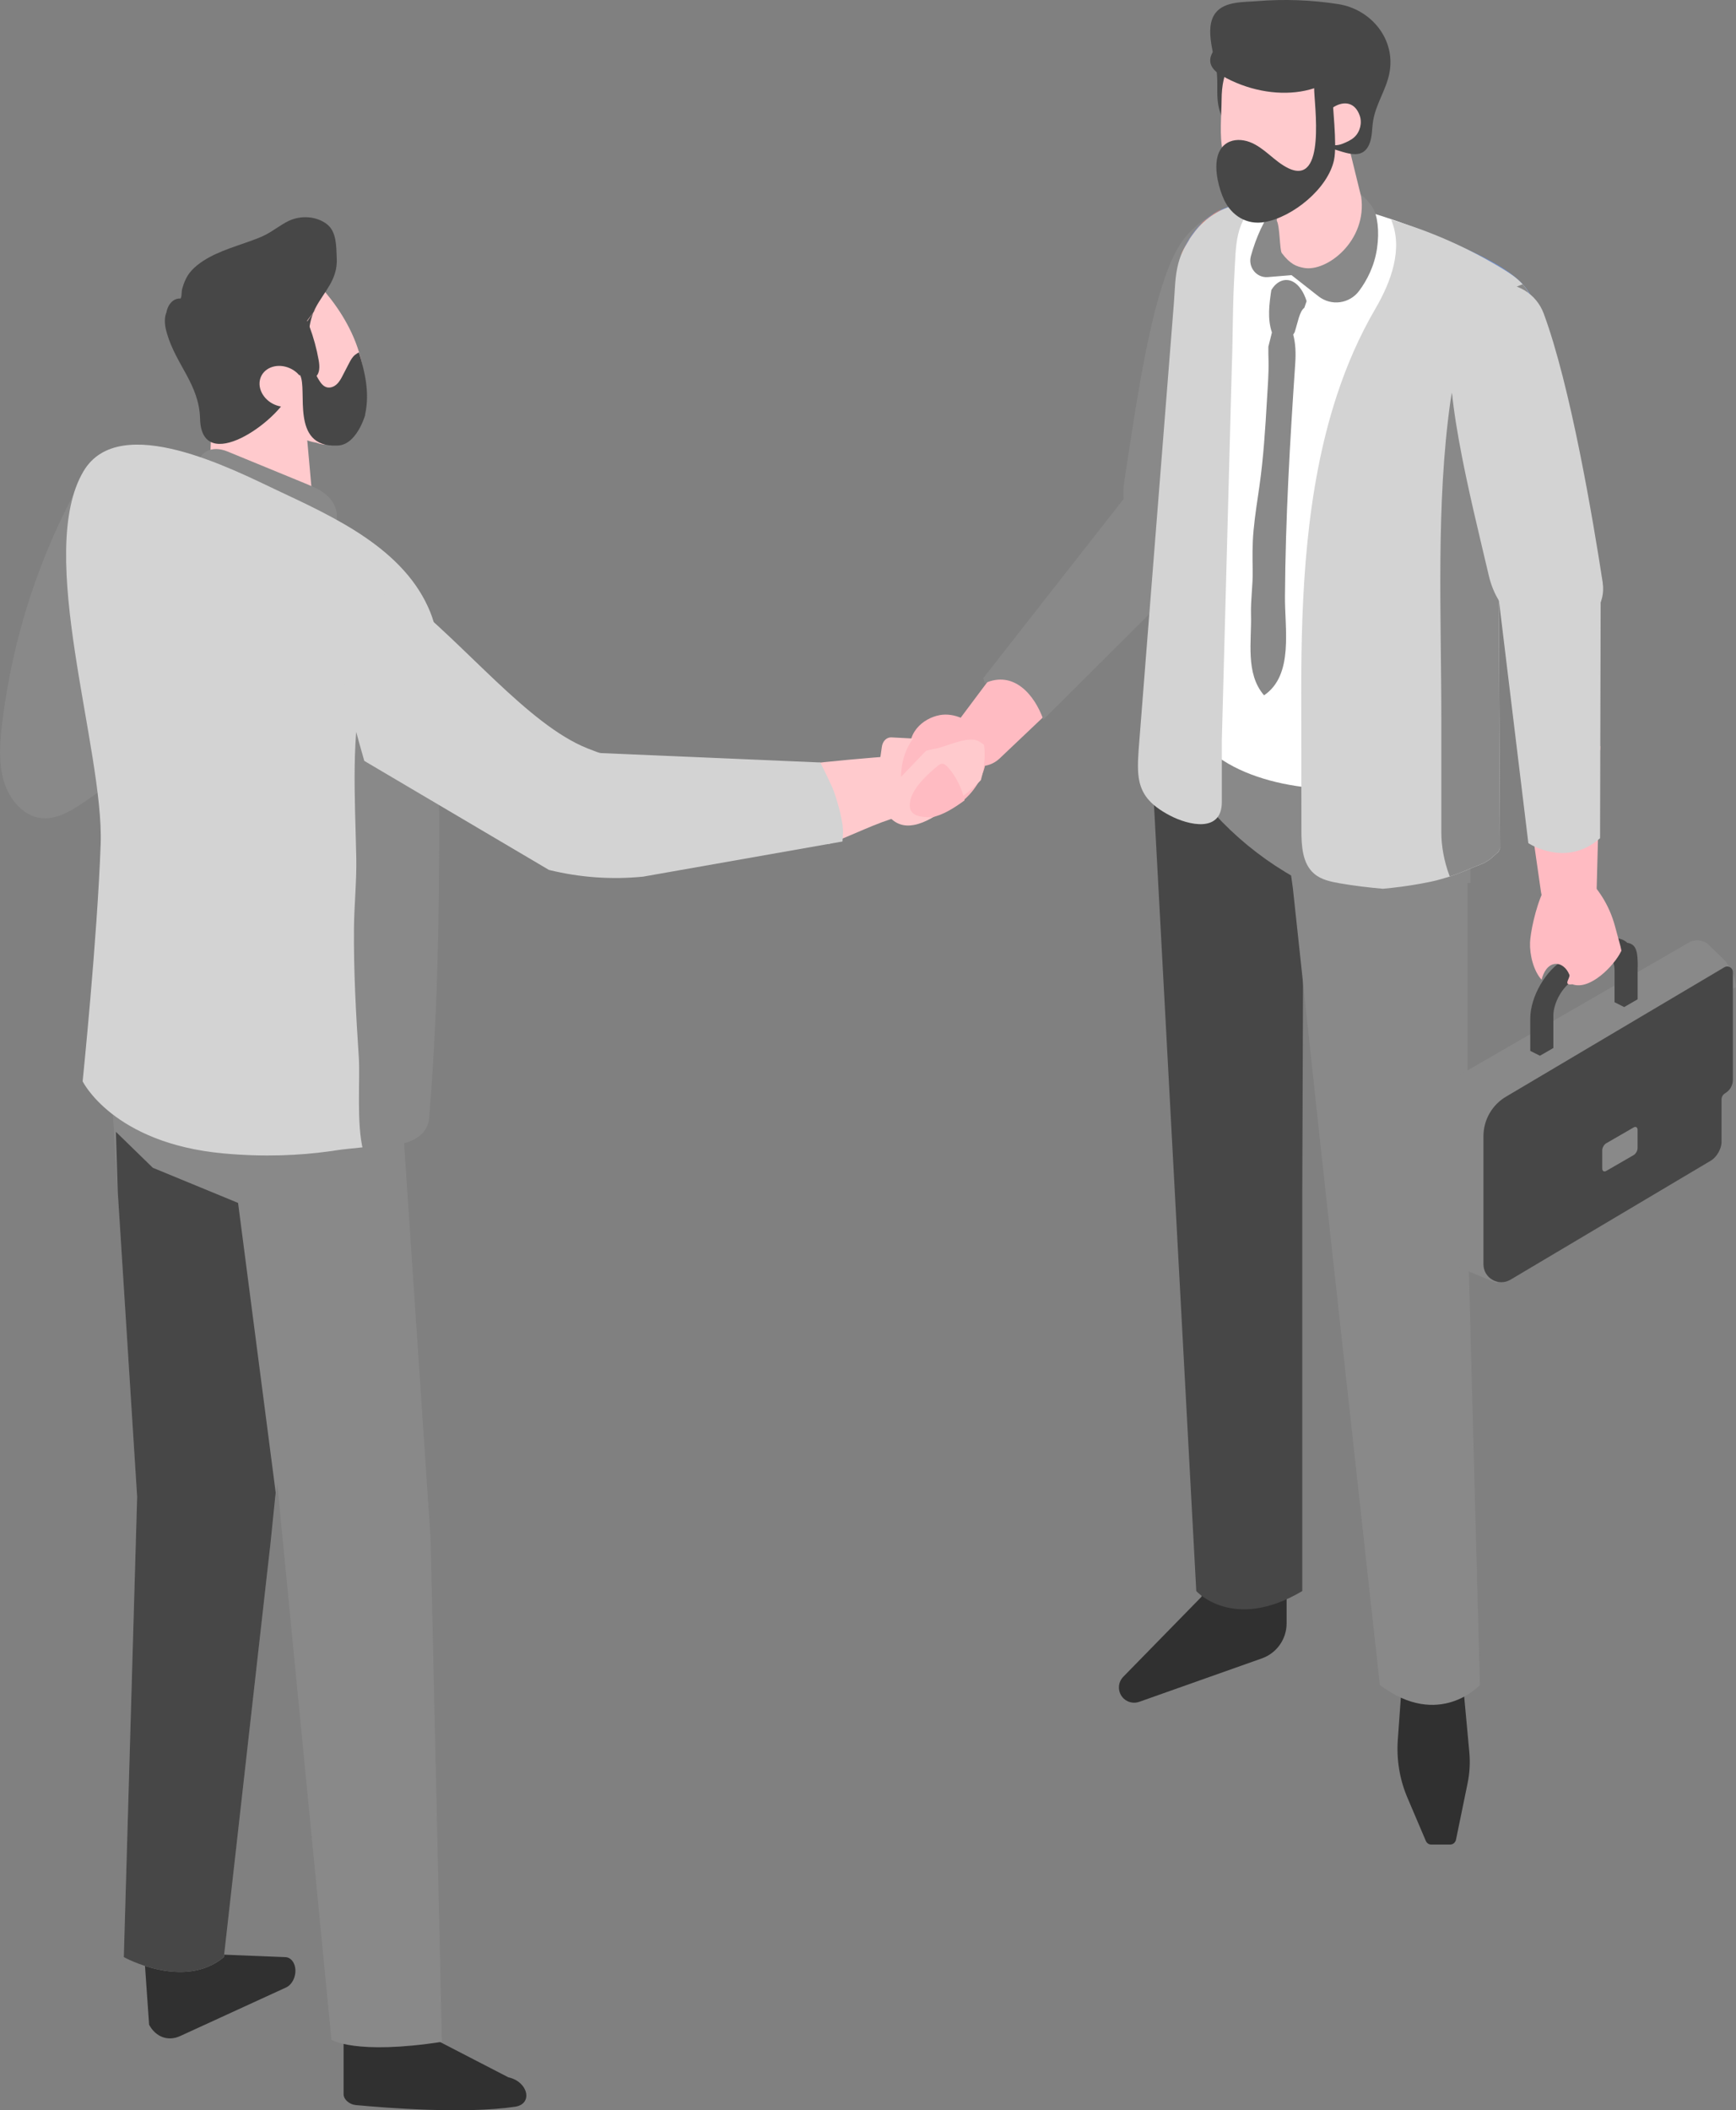 <?xml version="1.0" encoding="UTF-8"?><svg id="_レイヤー_2" xmlns="http://www.w3.org/2000/svg" viewBox="0 0 317.85 386.17"><rect x="0" y="0" width="317.85" height="386.17" fill="#808080" stroke="none"/><defs><style>.cls-1{fill:#e87953;}.cls-2{fill:#474747;}.cls-3{fill:#ffcacd;}.cls-4{fill:#faa0a0;}.cls-5{fill:#ffbbc2;}.cls-6{fill:#303030;}.cls-7{fill:#fff;}.cls-8{fill:#708dc9;}.cls-9{fill:#d3d3d3;}.cls-10{fill:#898989;}</style></defs><g id="Layer_33"><path class="cls-10" d="M47.78,89.26c-3.46-2.28-8.9-2.73-13.15-4.74-7.24-3.42-14.94-5.12-19.68,3.27-7.69,13.59-12.69,28.94-14.57,44.7-.42,3.48-.67,7.1.31,10.43.99,3.33,3.49,6.34,6.7,6.77,2.94.4,5.75-1.35,8.26-3.08,8.88-6.11,17.49-12.94,24.19-21.73,6.01-7.88,10.75-17.85,11.33-28.17.21-3.8-1.18-5.99-3.38-7.45Z"/><path class="cls-5" d="M189.02,113.81l-13.63,18.2c-1.44,1.93-1.35,4.6.23,6.43,1.91,2.21,5.28,2.37,7.4.36l14.3-13.56c-2.96-3.67-5.81-7.45-8.29-11.43Z"/><path class="cls-10" d="M208.33,87.99l-28.29,36.09s.07.37.27.95c5.24-2.38,9.07,2.01,10.72,6.65l29.97-29.82-1.08-9.02-11.59-4.85Z"/><path class="cls-5" d="M179.67,134.57c-1.75-2.89-5.06-4.17-7.59-3.71-3.13.57-6.49,3.43-5.19,7.8.91,3.06,1.85,2.78.78,5.77.33.09.67.17,1,.26.35.05.7.08,1.05.1,2.42.11.71,2.29,2.67,3.9,6.51-2.07,9.97-9.65,7.28-14.12Z"/><path class="cls-3" d="M62.03,80.67c-.37-.34-.77-.58-1.19-.77.08-.12.09-.29-.01-.39-.15-.15-.33-.27-.51-.36-.01-.03-.02-.06-.04-.08-.98-1.13-1.95-2.07-3.15-2.95-.05-.04-.11-.09-.17-.14-.83-1.08-1.48-2.36-2.21-3.48-.17-.27-.66-.13-.56.21.05.18.11.35.16.51-.21,0-.41.2-.28.43.23.41.42.78.62,1.12-.15.05-.26.18-.21.35.13.51.37.95.67,1.36-.09.03-.15.11-.18.2-.12-.03-.24-.07-.38-.09-.22-.03-.32.2-.31.37.04.34.18.63.38.89-.16-.02-.32-.05-.48-.08-.3-.04-.43.43-.17.56.1.05.21.09.31.14-.09.12-.1.28.02.39.04.04.09.08.14.12,0,0-.01,0-.02,0-.32,0-.39.38-.17.56.93.75,2.24,1.22,3.4,1.43.08.01.16.03.24.04.7.26,1.38.4,1.95.32,0,0,0,0,.01,0,.7.07,1.38.06,1.98-.14.2-.07.33-.33.15-.5ZM60.1,80.79c.05-.07.09-.15.07-.25-.02-.1-.05-.2-.09-.3.36.12.71.27,1.03.48-.32.05-.66.07-1.01.07,0,0,0,0,0,0ZM55.04,77.32c.17.06.34.13.53.22.19.19.37.39.57.57-.19-.04-.38-.08-.57-.11-.23-.22-.4-.45-.53-.68Z"/><path class="cls-3" d="M53.42,72.24c-.83,1.06-1.77,2.02-2.79,2.89,3.14,2.44,6.6,4.27,10.46,5.16.07,0,.14,0,.21,0,5.2-.18,4.9-4.48,4.9-4.48.92-4.09.58-7.9-.45-11.31-3.01-10-11.88-16.59-11.88-16.59l.82,10.49s-.06-.02-.15-.06c.06.33.08.68.04,1.07-.04.32-.08.63-.14.93-.08.46-.19.91-.32,1.35-.18.97-.36,1.94-.56,2.9-.05.24-.1.48-.15.72-.15.67-.5,1.23-.94,1.67.85.38,1.61.62,2.03.73.22.07.35.09.35.09l-.13.4-1.3,4.04Z"/><path class="cls-3" d="M50.39,47.9l1.09,6.87,3.45,21.93.83-1.66,1.68,18.76s-.51-2.16-.51-2.16l.77,2.94s-.68.48-2.05,1.04c-1.25.5-3.08,1.06-5.51,1.38-5.09.66-11.81-2.31-12.1-3.3-.3-1.01.25-5.05.25-5.05l1.44-35.83c4.12-1.88,5.71-4.93,10.66-4.92Z"/><path class="cls-2" d="M57.81,56.59c-.13.18-.27.36-.4.54-.01.03-.02.06-.03.09l.44-.63Z"/><path class="cls-2" d="M59.91,41.06c-2-1.56-4.92-1.69-7.14-.59-1.45.72-2.72,1.76-4.16,2.5-.9.47-1.86.81-2.82,1.16-3.29,1.19-6.94,2.19-9.71,4.43-1.51,1.23-2.14,2.34-2.68,4.15-.24.81-.04,1.28-.33,1.93-.47-.06-1,.1-1.39.4-.68.52-1.07,1.31-1.21,2.16-.01.03-.03.06-.05.09-.43,1.2-.21,2.53.15,3.74,1.69,5.78,5.9,9.33,6.06,15.6.26,10.47,14.26.52,16.35-4.65,1.17-2.89,4.45-5.92,3.68-9.18-.06-.26-.15-.52-.25-.76.15-1.65.32-3.26.96-4.83l-2.12,3.05c-.05-.05-.1-.1-.15-.15.79-.98,1.56-1.97,2.3-2.98.09-.21.18-.42.29-.63,1.59-3.14,4.15-5.2,3.97-9.24-.1-2.24-.04-4.85-1.77-6.2Z"/><path class="cls-3" d="M50.65,74.19c-2.21-.76-3.56-2.94-3.01-4.86.55-1.92,2.79-2.87,5.01-2.11s3.56,2.94,3.01,4.86c-.55,1.92-2.79,2.87-5.01,2.11Z"/><path class="cls-2" d="M56.66,59.77c-.71-1.89-1.57-3.71-2.59-5.44-.34-.58-1.09-1.2-1.51-.71-.14.17-.17.42-.18.65-.27,3.91.14,11.19,2.95,14.22.62.67,1.65,1,2.38.51.88-.6.84-1.96.64-3.07-.37-2.1-.94-4.17-1.68-6.17Z"/><path class="cls-2" d="M66.87,75.91s-1.59,5.74-5.28,5.63c-8.5.29-5.19-10.27-6.66-12.92-.08-.14-.15-.27-.22-.42-.08-.17-.15-.33-.22-.5-.41-.97-.7-2.07-.94-3.12-.13-.55-.24-1.1-.35-1.6-.22-1.05.27-2.43,1.23-2.65.12-.03.25-.04.38-.02.89.08,1.41,1.05,1.71,1.89.93,2.5.34,4.85,1.78,7.19.37.61.8,1.26,1.48,1.47.66.2,1.38-.08,1.88-.55.51-.47.83-1.09,1.14-1.7.38-.71.74-1.43,1.11-2.14.3-.58.63-1.19,1.16-1.58.22-.17.44-.3.65-.4,1.03,3.41,2.04,7.32,1.12,11.41Z"/><path class="cls-10" d="M57.77,89.31c-.69-.35-1.42-.65-2.13-.94-2.76-1.12-11.26-4.64-14.02-5.76-2.68-1.09-5.51-.24-5.73,3.83-.22,4.11,8.79,4.81,11.8,5.7,2.89,1.3,11.27,7.91,13.49,4.25.94-1.56.49-3.68-.68-5.07-.74-.88-1.69-1.5-2.72-2.02Z"/><path class="cls-6" d="M25.77,348.57l1.53,21.95c1.22,2.27,3.5,3.09,5.69,2.07l19.41-8.9c.79-.37,1.42-1.27,1.62-2.33h0c.3-1.59-.43-3.04-1.63-3.2l-17.1-.69-2.41-12.37-7.12,3.47Z"/><path class="cls-6" d="M62.91,368.57v14.67c0,.94,1.04,1.87,2.22,1.98,5.5.52,19.99,1.67,29.17.31,3.35-.5,2.41-4.6-1.23-5.39l-18.01-9.3,1.05-.69-11.59-1.59h-1.6Z"/><path class="cls-10" d="M78.83,281.24l2.08,92.41c-15.87,2.44-20.22-.38-20.22-.38l-9.93-101.79-1.23,10.89-.51,4.51-8.03,71.27c-7.33,6.1-18.32,0-18.32,0l2.44-84.23-3.54-55.7-.35-5.59-.99-15.61,52.96.39,5.63,83.84Z"/><path class="cls-2" d="M50.48,273.15l-.95,9.22-.51,4.51-8.03,71.27c-7.33,6.1-18.32,0-18.32,0l2.44-84.23-3.54-55.7-.35-11.1,6.76,6.58,15.61,6.43,6.89,53.02Z"/><path class="cls-9" d="M79.15,124.96c.7-4.42,1.61-8.01-.35-12.89-4.65-11.57-17.49-17.38-28.02-22.33-7.95-3.74-28.85-14.6-35.47-3.54-8.95,14.97,3.74,50.96,3.12,68.27-.62,17.3-3.3,43.41-3.3,43.41,0,0,5.56,11.33,25.76,13.19,7.56.7,14.07.35,19.27-.36.5-.06.97-.13,1.44-.21l.14-.02c4.51-.7,14.09-.53,14.65-5.89,1.7-16.51,1.9-33.13,1.95-49.71.03-8.81-.39-18.2.44-26.95.1-1.04.24-2.03.39-2.97Z"/><path class="cls-10" d="M80.25,124.88c-.02-2.08-.03-4.09-.17-6.01-.48-.72-.91-1.48-1.26-2.27-.52-1.2-1.23-2.32-1.8-3.49-.02-.03-.04-.05-.06-.09-.4-.58-.81-1.16-1.22-1.73-.16-.22-.33-.43-.49-.64-1.52.99-2.94,2.3-4.19,3.89-1.98,2.52-3.54,5.71-4.37,9.37-2.47,10.91-1.7,21.41-1.46,32.97.09,4.38-.38,8.71-.42,12.93-.07,7.94.37,15.86.89,23.77.25,3.89-.46,12.13.79,16.93l.12-.02c3.68-.7,11.51-.53,11.96-5.89,2.19-26.24,1.94-52.69,1.68-79.06,0-.23,0-.45,0-.67Z"/><path class="cls-3" d="M151.75,154.45c-1.88-2.04-3.54-4.27-5.24-6.59-.17-.25-.3-.45-.41-.62-.25-.41-.5-.81-.75-1.23-.85-1.41-1.67-2.84-2.5-4.27-6.95-1.04,11.24-2.68,21.09-3.42,2.16-.16,3.58,1.44,5.67,2.78,2.33,1.48,3.21,2.73,3.21,3.78-.02,2.79-6.41,4.13-8.48,4.66-3.61.92-8.5,3.4-12.59,4.91Z"/><path class="cls-9" d="M154.35,152.24c0-.42-.05-.85-.08-1.27-.13-.73-.25-1.47-.43-2.2-.3-1.26-.67-2.5-1.08-3.72-.09-.28-.22-.56-.32-.84-.72-1.58-1.46-3.14-2.26-4.68l-40.18-1.72c-.22,0-1.11-.33-2.46-.87-10.92-4.36-22.49-19.19-33.92-27.99-.99.5-4.91-.8-5.87-.25-.98.56-.36,2.98-1.31,3.6-.15.1-.29.19-.41.26-1.4,1.21-2.66,2.58-3.99,3.85-.04.07-.09.14-.13.21,0,1.06-.08,2.23.22,3.18-1.17-3.69.18,1.09.33,1.99.28,1.6.59,3.2.94,4.79.93,4.26,2.09,8.47,3.3,12.66l32.28,19.05,1.52.9c5.63,1.39,11.47,1.81,17.26,1.23l36.49-6.43c.05-.64.1-1.41.1-1.76Z"/><path class="cls-3" d="M179.18,135.63c-1.93-1.04-5.99,1.04-7.89,1.37-1.44.24-2.94.81-4.47.76-.28,0-.48-.05-.6-.11.09-.55.15-1.1.18-1.66.04-.18.08-.35.12-.52-.29.25-.58.49-.9.7-.94.44-1.87.87-2.81,1.31-.37.12-.74.21-1.11.28-1.38,3.58-1.89,7.72.8,11.31,1.36,1.81,3.06,2.22,4.81,1.9,2.12-.38,4.3-1.81,6.06-3.1.72-.53,1.37-1.03,1.91-1.43.81-.6,2.79-1.99,4.31-3.68.59-2.09.88-4.26.58-6.46-.29-.23-.61-.45-1.01-.67Z"/><path class="cls-3" d="M160.68,142.19l.78-5.52c.15-1.07.88-1.78,1.77-1.73l4.57.24-.38,6.06-6.74.94Z"/><path class="cls-5" d="M176.6,146.47c-1.76,1.29-3.95,2.73-6.06,3.1-2.17-.05-4.54-.2-3.85-3.16.58-2.45,3.35-4.89,4.94-6.21.3-.25.62-.49,1-.43.36.05.7.38.99.7,1.43,1.62,2.49,3.76,2.99,6Z"/><path class="cls-5" d="M167.67,134.6c-1.69,1.83-2.68,4.61-2.7,7.57,2.44-2.54,4.87-5.08,7.31-7.62-1.37-1.23-3.24-1.37-4.46-.33l-.15.38Z"/><path class="cls-6" d="M235.57,285.35v11.72c0,2.88-1.81,5.45-4.53,6.41l-22.45,7.95c-.98.35-2.08.12-2.84-.59h0c-1.14-1.07-1.18-2.87-.09-3.99l14.36-14.68.09-11.23,15.45,4.42Z"/><path class="cls-2" d="M210.83,120.86v17.92l8.2,152.38s6.73,7.52,19.41,0v-73.23l.28-79.15-27.88-17.92Z"/><path class="cls-6" d="M267.48,303.97l1.54,16.65c.18,1.92.07,3.86-.32,5.74l-2.13,10.36c-.15.5-.56.83-1.04.83h-3.5c-.42,0-.8-.27-.98-.69l-3.37-7.91c-1.41-3.3-2.01-6.95-1.75-10.6l1.61-22.32,8.79-4.6,1.15,12.53Z"/><path class="cls-10" d="M268.71,141.78v82.2l2.25,84.37s-7.44,8.18-18.32,0l-10.88-98.9-5.05-46.97-3.32-23.7,35.33,3.01Z"/><path class="cls-10" d="M240.64,162.48l-1.65-.85c-10.05-5.16-18.41-13.09-24.09-22.85h0s12.87-21.55,12.87-21.55l32.92,12.48,8.52,12.08v19.79l-28.57.91Z"/><path class="cls-10" d="M224.74,96.79c2.73-11.51,8.07-35.65,8.48-49.73.11-3.85-2.44-7.37-6.2-8.21-2.76-.62-6.24.11-9.98,4.53-5.86,6.92-8.89,29.97-11.14,44.39-1.07,6.85,2.26,12.96,9.1,14.11l1.64.28c3.7.62,7.24-1.72,8.11-5.37Z"/><path class="cls-8" d="M221.95,48.43c9.12,2.32,18.2,4.76,27.49,6.41,1.61.28,3.24.56,4.86.79,3.65.54,7.33.96,11.01,1.21,4.52.31,11.04,1.3,15.41-.16.07-.02.16-.05.23-.07,0-.39-.06-.77-.16-1.15-1.03-4.34-7.26-7.52-10.75-9.17-3.88-1.83-7.88-3.53-11.96-4.98-7.94-2.81-16.21-4.68-24.62-4.77-4.59-.05-6.91.58-9.88,1.81-2.9,1.2-5.51,4.2-6.82,7.17-2.09,4.74,1.9,2.08,5.18,2.91Z"/><path class="cls-1" d="M216.77,45.52c.26-.5,1.35-2.23.99-1.72.35-.51.7-1.01,1.08-1.5.04-.06.83-1.02,1.38-1.65.32-.26.64-.52.97-.76.31-.22,2-1.58,2.4-1.53-1.48.79-1.58.88-.32.28.29-.12.59-.24.88-.36.89-.35,1.81-.6,2.72-.9-2.78.92-.09.03.65-.09,2.13-.35,4.23-.37,6.36-.54.1,0,.18,0,.25,0,.17,0,.34.01.52.03.99.06,1.98.15,2.97.26,2.11.24,4.2.58,6.28,1.01.93.19,1.85.41,2.77.64.64.16,3.33,1.04.6.15,4.34,1.42,8.7,2.76,13.01,4.3,2.97,1.06,5.91,2.21,8.82,3.44,1.1.68,2.2,1.37,3.3,2.05,2.25,1.39,4.22,2.39,5.68,3.44,3.03,2.18,3.83,4.64.17,11.6-5.99,11.4-7.72,37.53-8.08,49.6-.17,5.94,0,11.95.15,18-9.39,4.91-20.84,4.99-30.61.2l-1.44-.71-14.89-7.3-3.83-1.88c-1.97-.97-3.22-2.91-3.22-5.01V46.39c.14-.29.28-.58.43-.87Z"/><path class="cls-7" d="M268.09,45.56c-2.68-1.43-5.49-2.51-7.53-3.31-1.71-.66-3.55-1.36-5.49-2.03h-.02c-11.38-3.91-25.95-6.86-34.59,2.2-.57.6-1.14,1.3-1.67,2.06-1.55,2.25-2.72,5.05-2.51,7.54.22,2.64.71,5.11.71,7.81v62.68c0,1.19.36,4.82,1.03,7.92,0,3.58,2.63,7.15,7.89,9.88,10.52,5.46,27.58,5.46,38.1,0,6.41-3.33,8.9-7.91,7.51-12.22.04-.1.08-.19.12-.29-.45-2.86-1.36-4.12-1.46-8.54-.28-14.38.04-44.63,5.64-61.67,1.8-5.51-2.72-9.39-7.71-12.05Z"/><path class="cls-9" d="M208.5,142.37c-.29-1.9-.11-4.12.11-6.86.45-5.77.91-11.54,1.36-17.31.6-7.52,1.19-15.04,1.78-22.55.6-7.54,1.19-15.09,1.79-22.63.46-5.85.92-11.7,1.39-17.55.2-2.58.19-4.92.81-7.26.24-.9.56-1.78,1.03-2.69.26-.5,1.35-2.23.98-1.72.35-.51.71-1.01,1.09-1.5,1.84-2.37,4.61-4.19,7.56-4.78,1.84-.23,3.17-.4,4.18-.52-4.55,3.25-4.25,7.81-4.59,13.55-.21,3.56-.28,8.61-.33,11.86-.03,1.89-.06,3.01-.12,4.63l-1.83,68.32v11.4c0,5.71-6.11,4.26-9.5,2.48-3.84-2.01-5.28-4.09-5.71-6.87Z"/><path class="cls-9" d="M238.25,126.58c0,8.46.02,16.91.03,25.36,0,2.86.17,6.11,2.35,7.96,1.28,1.09,3.01,1.45,4.66,1.74,2.62.45,5.25.77,7.9,1,2.27-.2,4.52-.5,6.76-.9.62-.12,1.24-.23,1.87-.36.17-.03.59-.13.94-.21.14-.03.25-.06.32-.08.24-.07.48-.14.73-.2.47-.14.93-.27,1.4-.41.08-.03.16-.05.24-.08,2.14-.69,4.14-1.63,6.23-2.44.33-.2.67-.4,1-.62.45-.31.98-.87,1.51-1.29.09-.28.14-.45.17-.53-.02.09-.08.3-.16.52.02-.01.03-.03.05-.04.05-.07.1-.13.16-.19.05-.14.12-.28.19-.43.01-.03.03-.06.04-.09-.03-5.91-.06-11.82-.09-17.73-.07-14.85-.15-29.7-.22-44.55-.01-2.13-.02-4.27.09-6.4.09-1.96.28-3.91.65-5.85,1.36-7.09,5.14-13.63,5.76-20.82.2-2.41,0-4.97-1.32-6.99-.21-.33-.44-.62-.7-.91-1.02-1.15-2.35-2.03-3.68-2.84-6.38-3.88-13.26-6.92-20.43-9,2.26,5.28,0,11.37-2.89,16.32-2.95,5.05-5.28,10.43-7.1,16.01-5.63,17.22-6.48,36.37-6.46,54.06Z"/><path class="cls-10" d="M263.9,131.95v20.42c0,2.44.5,5.29,1.51,7.94.01.03.02.05.03.08,2.14-.69,4.14-1.63,6.23-2.44.33-.2.67-.4,1-.62.45-.31.98-.87,1.51-1.29.09-.28.14-.45.17-.53-.02.09-.08.3-.16.52.02-.01.03-.03.05-.04.05-.07.1-.13.16-.19.05-.14.12-.28.19-.43.01-.03.03-.06.04-.09-.03-5.91-.06-11.82-.09-17.73-.07-14.85-.15-29.7-.22-44.55-.01-2.13-.02-4.27.09-6.4.09-1.96.28-3.91.65-5.85,1.36-7.09,5.14-13.63,5.76-20.82.2-2.41,0-4.97-1.32-6.99-.21-.33-.44-.62-.7-.91-1.16.36-2.25,1.03-3.16,1.85-1.57,1.41-2.69,3.25-3.79,5.05-2.74,4.5-5.54,9.16-6.27,14.37-2.7,19.03-1.68,39.35-1.68,58.65Z"/><path class="cls-9" d="M293.45,106.65c-1.8-11.7-5.91-36.08-10.81-49.28-1.34-3.61-5.03-5.91-8.83-5.28-2.79.46-5.74,2.45-7.55,7.95-2.83,8.62,3.01,31.12,6.34,45.33,1.58,6.75,6.96,11.16,13.73,9.67l1.62-.36c3.66-.81,6.06-4.32,5.49-8.02Z"/><path class="cls-10" d="M315.53,175.55l-2.61-2.56c-.99-.98-2.52-1.18-3.73-.47l-43.12,24.89c-.56.33-1,.82-1.25,1.39-.19.4-.29.84-.29,1.3v27.31c0,2.09,1.26,3.97,3.18,4.76l6.32,2.62c6.44-8.65,16.56-13.38,23.19-21.82,7.44-9.49,15.51-19.11,19.16-30.8.24-.79.8-1.28,1.47-1.5-.11-1.93-.93-3.75-2.31-5.11Z"/><path class="cls-10" d="M275.38,203.96l39.43-17.48c.59-1.41,1.12-2.84,1.57-4.31.25-.79-1.33,3.87-.65,3.65,0-1.8,1.41-8.69.13-9.95l-2.93-2.87c-.99-.98-2.52-1.18-3.73-.47l-43.12,24.89c-.56.33-1,.82-1.25,1.39l5.09,4.36c1.52,1.3,3.64,1.61,5.47.8Z"/><path class="cls-2" d="M315.87,200.05h0c.87-.5,1.41-1.44,1.41-2.44v-19.71c0-.8-.86-1.3-1.55-.9l-39.92,23.65c-2.6,1.5-4.2,4.27-4.2,7.27v23.44c0,2.52,2.73,4.1,4.92,2.84l36.69-21.79c1.09-.63,1.98-2.17,1.98-3.43v-7.77c0-.48.25-.91.67-1.15Z"/><path class="cls-10" d="M299.09,211.39l-4.99,2.88c-.41.24-.74.04-.74-.43v-3.35c0-.47.33-1.04.74-1.28l4.99-2.88c.41-.24.74-.04.74.43v3.35c0,.47-.33,1.05-.74,1.28Z"/><path class="cls-2" d="M299.86,176.97c0-2.59-.14-4.18-1.92-4.44-1.14-1.16-4.04-1.29-6.14-.08l-5.34,3.08c-3.46,2-6.28,6.88-6.28,10.88v5.9s1.77.89,1.77.89l2.46-1.42v-5.9c0-2.43,1.71-5.4,3.82-6.62l5.34-3.08c.56-.32,1.09-.48,1.56-.51.3.46.48,1.06.48,1.83v5.9l1.77.89,2.46-1.42v-5.9Z"/><path class="cls-5" d="M296.74,173.33l-1.06-3.89c-1.02-3.76-3.09-7.06-5.97-9.56-6.27-5.43-9.44,9.35-9.57,12.57-.09,2.25.64,5.24,2.12,6.84.33-1.38,1.13-2.73,2.41-2.89,1.16-.15,2.18.78,2.63,1.89.42.49-1.34,2.13.59,1.83,3.27,1.19,7.7-3.53,8.86-5.92.04-.08.08-.15.12-.22-.04-.21-.08-.43-.14-.64Z"/><path class="cls-4" d="M293.01,136.53c-.87.56-1.74,1.11-2.63,1.64.87-.31,1.74-.63,2.61-.94l.02-.69Z"/><path class="cls-5" d="M279.96,148.02l2.18,15.17c.34,2.39,2.3,4.21,4.71,4.38,2.91.21,5.41-2.06,5.49-4.97l.5-18.88c-4.26,1.53-8.54,2.98-12.87,4.31Z"/><path class="cls-9" d="M279.82,154.29s6.89,4.61,13.14-.9l.11-43.77-7.14-5.62-11.62,4.77,5.52,45.52Z"/><path class="cls-10" d="M251.27,37.89c-1.32-2.04-3.74-3.57-3.75-3.58-.5-.2-.99-.38-1.48-.54-.97-.8-2.12-1.28-3.44-1.28-7.49,0-11.79,7.9-13.57,14.37-.56,2.04,1.04,4.02,3.09,3.85l4.35-.36,4.93,3.87c2.34,1.83,5.69,1.39,7.47-1.02,1.42-1.92,2.79-4.53,3.26-7.78.45-3.12.1-6.04-.86-7.54Z"/><path class="cls-3" d="M249.21,35.97c-.03-.2-3.53-14.37-3.61-14.56l-.9-.45-1.48,1.37c-1.11-.97-3.38-.9-4.56.12-1.78,1.53-3.39,3.55-4.73,5.66-.38,5.4.14.41-.15,12.31.56.96.52,5.37.9,5.88,1.58,2.09,2.71,2.46,4.04,2.72,4.16.81,11.66-4.92,10.5-13.05Z"/><path class="cls-2" d="M235.46,28.3c-5.38.46-10.88-3.08-12.26-8.43-.5-1.94-.24-3.98-.36-5.97-.2-3.31-2.58-8.66-.23-11.6,1.68-2.09,5.15-1.89,7.55-2.09,4.95-.41,9.95-.22,14.85.54,6.03.94,10.64,6.46,9.36,12.74-.61,2.98-2.48,5.61-2.96,8.62-.23,1.41-.14,2.9-.68,4.22-1.53,3.75-5.65.76-8.4.57-2.22-.15-4.6,1.2-6.88,1.4Z"/><path class="cls-3" d="M242.47,8.7c-.23-.07-.46-.14-.68-.21-4.4-1.22-13.92-1.96-16.54,2.92-1.18,2.19-1.56,4.28-1.58,6.76-.05,6.12-1.62,14.22,6.82,16.2,8.76,2.06,11.99-6.63,11.99-13.45v-12.22Z"/><path class="cls-2" d="M248.21,9.39c.83-2.06-.09-4.52-1.76-5.99-1.67-1.46-3.93-2.07-6.14-2.28-4.9-.46-25.22,7.76-16.64,12.7,9.25,5.33,21.13,3.95,24.53-4.44Z"/><path class="cls-3" d="M241.53,23.88c0,2.25,2.32,3.22,4.27,2.43.77-.31,1.54-.64,2.16-1.2,1.07-.98,1.48-2.63.98-4-1.72-4.72-7.41-.87-7.41,2.77Z"/><path class="cls-2" d="M222.94,28.59c.27-1.01.81-1.87,1.72-2.42,1.23-.74,2.8-.68,4.14-.18,1.34.5,2.49,1.4,3.59,2.31,1.1.91,2.2,1.86,3.49,2.48,7,3.37,4.73-11.72,4.73-14.66,0-.83.74-1.51,1.65-1.51s1.65.68,1.65,1.51c0,3.12.96,10.27.34,13.16-1.11,5.23-7.57,10.47-12.74,11.36-3.23.56-6.01-1.17-7.38-4.06-.89-1.88-1.89-5.43-1.19-8Z"/><path class="cls-10" d="M236.75,51.56c-1.4-.76-3.01-.14-3.98,1.53-.38,2.53-.74,5.27.11,7.74-.03.14-.06.28-.1.42-.18.73-.36,1.46-.55,2.19-.01.87,0,1.74.03,2.59.05,2.45-.15,4.76-.29,7.19-.3,5.21-.64,10.54-1.37,15.69-.39,2.72-.83,5.42-1.08,8.15-.24,2.58-.2,4.82-.16,7.42.04,2.65-.38,5.28-.31,7.95.14,4.85-1.07,10.83,2.39,14.81,5.49-3.71,3.76-12.25,3.83-18.15.09-14.25.92-28.37,1.88-42.59.13-1.93.06-3.63-.37-5.27.08-.15.17-.29.26-.42.56-1.71.88-3.84,1.77-4.48.14-.41.28-.81.42-1.22-.5-1.64-1.4-2.98-2.47-3.55Z"/></g></svg>